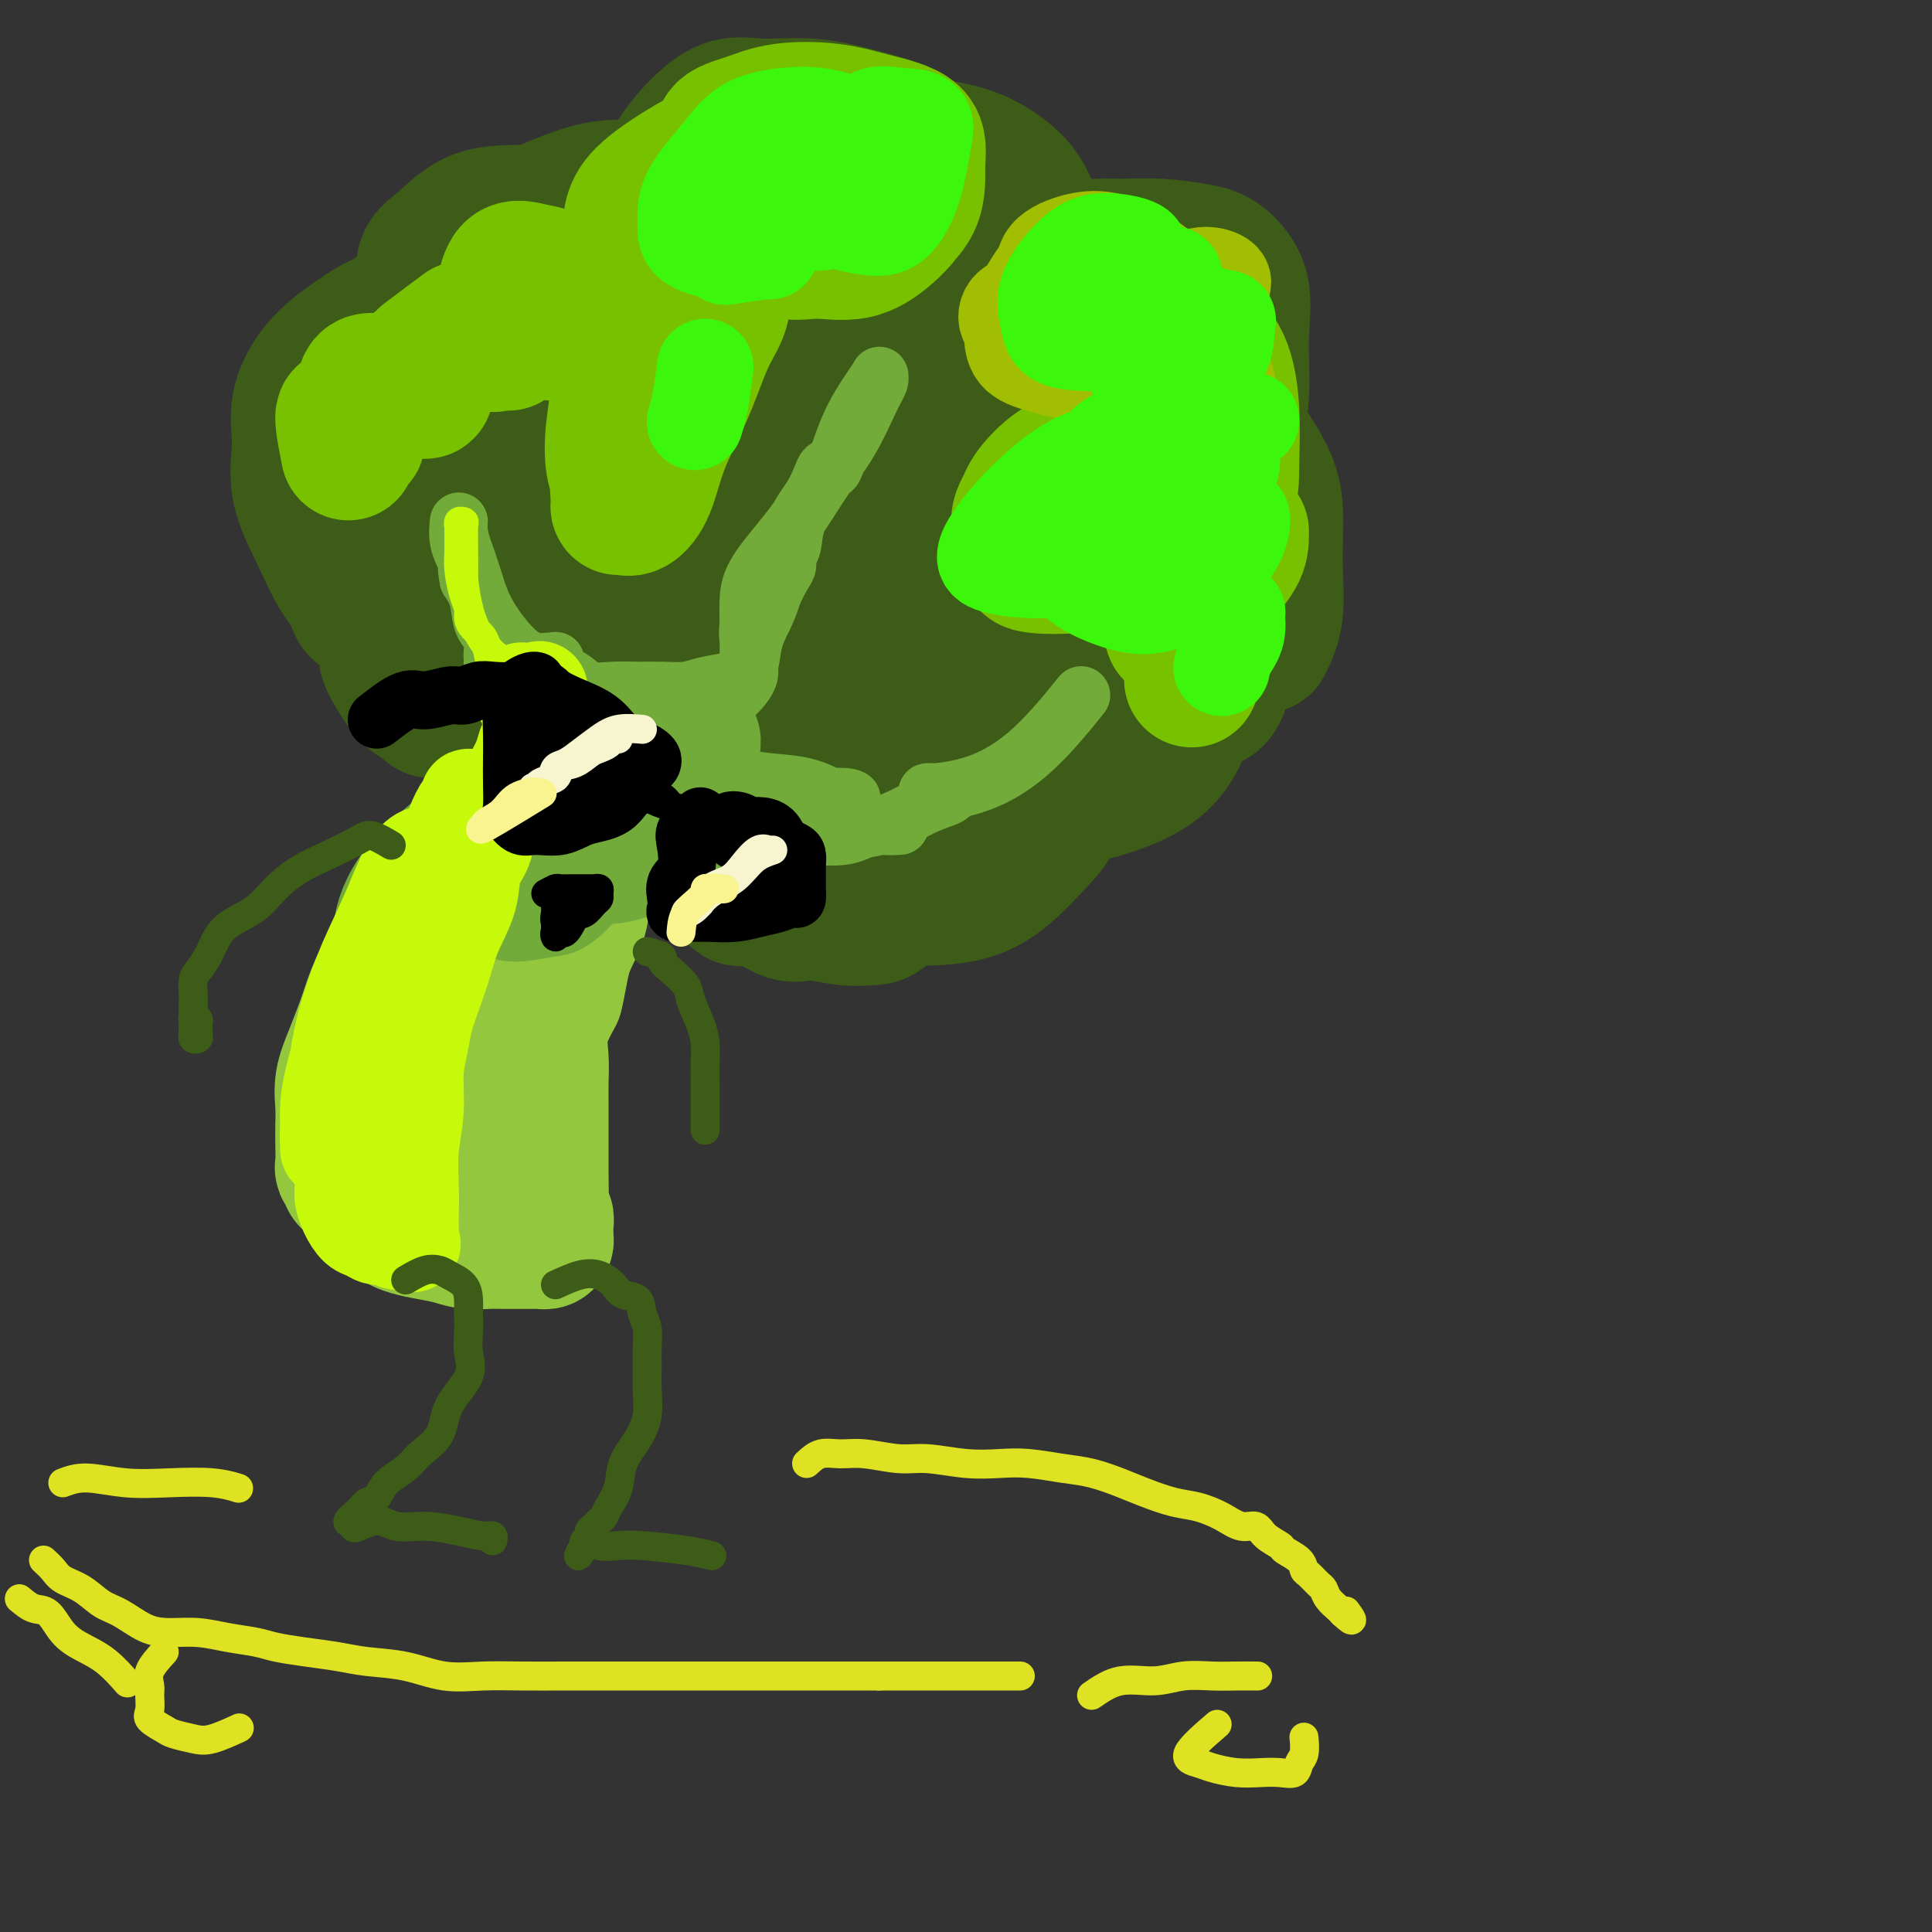 <svg viewBox='0 0 400 400' version='1.1' xmlns='http://www.w3.org/2000/svg' xmlns:xlink='http://www.w3.org/1999/xlink'><rect x="0" y="0" width="400" height="400" fill="#333333" stroke="none"/><g fill='none' stroke='#93C83E' stroke-width='28' stroke-linecap='round' stroke-linejoin='round'><path d='M147,157c-2.123,-0.869 -4.246,-1.738 -6,-2c-1.754,-0.262 -3.140,0.082 -5,1c-1.860,0.918 -4.194,2.409 -7,4c-2.806,1.591 -6.084,3.283 -9,5c-2.916,1.717 -5.470,3.460 -8,5c-2.530,1.540 -5.037,2.877 -8,5c-2.963,2.123 -6.383,5.031 -9,8c-2.617,2.969 -4.432,5.997 -7,9c-2.568,3.003 -5.889,5.979 -8,9c-2.111,3.021 -3.010,6.086 -4,9c-0.990,2.914 -2.069,5.678 -3,8c-0.931,2.322 -1.713,4.202 -2,6c-0.287,1.798 -0.078,3.514 0,5c0.078,1.486 0.025,2.741 0,4c-0.025,1.259 -0.022,2.522 0,4c0.022,1.478 0.061,3.169 0,4c-0.061,0.831 -0.223,0.800 0,1c0.223,0.200 0.832,0.630 1,1c0.168,0.370 -0.103,0.679 0,1c0.103,0.321 0.580,0.652 1,1c0.420,0.348 0.783,0.712 1,1c0.217,0.288 0.289,0.501 1,1c0.711,0.499 2.060,1.286 3,2c0.940,0.714 1.470,1.357 2,2'/><path d='M80,251c2.123,2.178 2.932,2.622 4,3c1.068,0.378 2.397,0.690 4,1c1.603,0.310 3.482,0.619 5,1c1.518,0.381 2.676,0.834 4,1c1.324,0.166 2.813,0.045 4,0c1.187,-0.045 2.072,-0.012 3,0c0.928,0.012 1.899,0.004 3,0c1.101,-0.004 2.334,-0.004 3,0c0.666,0.004 0.767,0.011 1,0c0.233,-0.011 0.598,-0.041 1,0c0.402,0.041 0.840,0.152 1,0c0.160,-0.152 0.043,-0.566 0,-1c-0.043,-0.434 -0.010,-0.889 0,-1c0.010,-0.111 -0.001,0.121 0,0c0.001,-0.121 0.014,-0.597 0,-1c-0.014,-0.403 -0.056,-0.734 0,-1c0.056,-0.266 0.211,-0.466 0,-1c-0.211,-0.534 -0.789,-1.401 -1,-2c-0.211,-0.599 -0.057,-0.928 0,-2c0.057,-1.072 0.016,-2.886 0,-5c-0.016,-2.114 -0.006,-4.527 0,-7c0.006,-2.473 0.010,-5.005 0,-7c-0.010,-1.995 -0.034,-3.452 0,-5c0.034,-1.548 0.124,-3.186 0,-5c-0.124,-1.814 -0.464,-3.804 0,-6c0.464,-2.196 1.732,-4.598 3,-7'/><path d='M115,206c0.742,-2.780 1.096,-6.232 2,-9c0.904,-2.768 2.357,-4.854 3,-7c0.643,-2.146 0.477,-4.351 1,-6c0.523,-1.649 1.734,-2.741 3,-4c1.266,-1.259 2.587,-2.686 4,-4c1.413,-1.314 2.918,-2.515 5,-4c2.082,-1.485 4.741,-3.255 7,-5c2.259,-1.745 4.119,-3.463 6,-5c1.881,-1.537 3.783,-2.891 5,-4c1.217,-1.109 1.751,-1.973 2,-2c0.249,-0.027 0.215,0.784 0,1c-0.215,0.216 -0.612,-0.164 -1,0c-0.388,0.164 -0.767,0.871 -1,1c-0.233,0.129 -0.319,-0.319 -1,0c-0.681,0.319 -1.956,1.406 -3,2c-1.044,0.594 -1.856,0.694 -3,1c-1.144,0.306 -2.620,0.818 -5,2c-2.380,1.182 -5.665,3.034 -9,5c-3.335,1.966 -6.721,4.047 -10,6c-3.279,1.953 -6.450,3.780 -9,6c-2.550,2.220 -4.480,4.835 -6,7c-1.520,2.165 -2.631,3.880 -4,6c-1.369,2.120 -2.998,4.647 -4,7c-1.002,2.353 -1.379,4.534 -2,7c-0.621,2.466 -1.486,5.218 -2,8c-0.514,2.782 -0.677,5.595 -1,8c-0.323,2.405 -0.807,4.401 -1,6c-0.193,1.599 -0.097,2.799 0,4'/><path d='M91,233c-0.912,5.724 -0.193,3.534 0,3c0.193,-0.534 -0.140,0.587 0,1c0.140,0.413 0.754,0.118 1,0c0.246,-0.118 0.123,-0.059 0,0'/></g>
<g fill='none' stroke='#3D5C18' stroke-width='28' stroke-linecap='round' stroke-linejoin='round'><path d='M151,183c0.546,1.361 1.093,2.722 2,3c0.907,0.278 2.175,-0.528 4,0c1.825,0.528 4.206,2.390 6,3c1.794,0.610 3.000,-0.032 5,0c2.000,0.032 4.795,0.739 7,1c2.205,0.261 3.820,0.078 5,0c1.180,-0.078 1.924,-0.049 3,-1c1.076,-0.951 2.483,-2.882 3,-4c0.517,-1.118 0.143,-1.424 0,-2c-0.143,-0.576 -0.055,-1.422 0,-2c0.055,-0.578 0.079,-0.889 0,-1c-0.079,-0.111 -0.259,-0.024 -1,0c-0.741,0.024 -2.042,-0.016 -3,0c-0.958,0.016 -1.572,0.089 -2,0c-0.428,-0.089 -0.670,-0.339 -1,0c-0.330,0.339 -0.749,1.267 -1,2c-0.251,0.733 -0.333,1.271 0,2c0.333,0.729 1.080,1.648 3,2c1.920,0.352 5.011,0.136 9,0c3.989,-0.136 8.876,-0.193 13,-2c4.124,-1.807 7.486,-5.364 10,-8c2.514,-2.636 4.182,-4.353 5,-6c0.818,-1.647 0.787,-3.226 1,-4c0.213,-0.774 0.670,-0.743 0,-1c-0.670,-0.257 -2.468,-0.801 -4,-1c-1.532,-0.199 -2.797,-0.054 -4,0c-1.203,0.054 -2.344,0.015 -3,0c-0.656,-0.015 -0.828,-0.008 -1,0'/><path d='M207,164c-1.827,-0.361 -0.394,-0.264 1,0c1.394,0.264 2.749,0.693 5,1c2.251,0.307 5.398,0.490 9,0c3.602,-0.490 7.660,-1.655 11,-3c3.340,-1.345 5.963,-2.871 8,-5c2.037,-2.129 3.488,-4.862 4,-7c0.512,-2.138 0.085,-3.682 0,-5c-0.085,-1.318 0.173,-2.409 0,-3c-0.173,-0.591 -0.777,-0.680 -1,-1c-0.223,-0.320 -0.065,-0.871 0,-1c0.065,-0.129 0.037,0.163 0,1c-0.037,0.837 -0.084,2.217 0,3c0.084,0.783 0.299,0.968 1,1c0.701,0.032 1.887,-0.088 3,0c1.113,0.088 2.154,0.385 3,0c0.846,-0.385 1.497,-1.451 2,-3c0.503,-1.549 0.856,-3.580 1,-5c0.144,-1.420 0.078,-2.230 0,-3c-0.078,-0.770 -0.166,-1.499 0,-2c0.166,-0.501 0.588,-0.775 1,-1c0.412,-0.225 0.814,-0.400 2,0c1.186,0.400 3.156,1.375 4,2c0.844,0.625 0.561,0.899 1,0c0.439,-0.899 1.601,-2.970 2,-6c0.399,-3.030 0.035,-7.018 0,-11c-0.035,-3.982 0.260,-7.957 0,-11c-0.260,-3.043 -1.074,-5.155 -2,-7c-0.926,-1.845 -1.963,-3.422 -3,-5'/><path d='M259,93c-1.768,-2.083 -3.689,-1.290 -5,-1c-1.311,0.290 -2.013,0.078 -3,0c-0.987,-0.078 -2.259,-0.023 -3,0c-0.741,0.023 -0.951,0.014 -1,0c-0.049,-0.014 0.063,-0.033 1,0c0.937,0.033 2.699,0.118 4,0c1.301,-0.118 2.141,-0.437 3,-2c0.859,-1.563 1.738,-4.369 2,-8c0.262,-3.631 -0.094,-8.087 0,-12c0.094,-3.913 0.638,-7.283 0,-10c-0.638,-2.717 -2.459,-4.781 -4,-6c-1.541,-1.219 -2.804,-1.593 -5,-2c-2.196,-0.407 -5.326,-0.848 -8,-1c-2.674,-0.152 -4.892,-0.017 -7,0c-2.108,0.017 -4.105,-0.085 -6,0c-1.895,0.085 -3.687,0.356 -5,1c-1.313,0.644 -2.147,1.661 -3,2c-0.853,0.339 -1.724,-0.001 -2,0c-0.276,0.001 0.042,0.342 0,0c-0.042,-0.342 -0.446,-1.366 -1,-3c-0.554,-1.634 -1.259,-3.878 -2,-6c-0.741,-2.122 -1.518,-4.120 -3,-6c-1.482,-1.880 -3.670,-3.640 -6,-5c-2.330,-1.360 -4.803,-2.318 -8,-3c-3.197,-0.682 -7.119,-1.087 -11,-1c-3.881,0.087 -7.722,0.667 -12,2c-4.278,1.333 -8.992,3.419 -13,5c-4.008,1.581 -7.310,2.656 -10,4c-2.690,1.344 -4.769,2.955 -6,4c-1.231,1.045 -1.616,1.522 -2,2'/><path d='M143,47c-4.614,2.580 -0.648,1.528 0,1c0.648,-0.528 -2.022,-0.534 -4,-1c-1.978,-0.466 -3.263,-1.391 -6,-2c-2.737,-0.609 -6.927,-0.902 -11,-1c-4.073,-0.098 -8.030,-0.000 -12,0c-3.970,0.000 -7.954,-0.097 -11,1c-3.046,1.097 -5.154,3.387 -7,5c-1.846,1.613 -3.431,2.548 -4,4c-0.569,1.452 -0.124,3.419 0,5c0.124,1.581 -0.075,2.774 0,4c0.075,1.226 0.422,2.485 0,3c-0.422,0.515 -1.613,0.288 -3,0c-1.387,-0.288 -2.970,-0.636 -5,0c-2.030,0.636 -4.509,2.255 -7,4c-2.491,1.745 -4.995,3.615 -7,6c-2.005,2.385 -3.510,5.284 -4,8c-0.490,2.716 0.036,5.249 0,8c-0.036,2.751 -0.632,5.722 0,9c0.632,3.278 2.493,6.865 4,10c1.507,3.135 2.662,5.820 4,8c1.338,2.180 2.860,3.856 5,5c2.140,1.144 4.897,1.755 6,2c1.103,0.245 0.551,0.122 0,0'/><path d='M213,61c0.351,-1.510 0.702,-3.020 0,-5c-0.702,-1.980 -2.455,-4.431 -4,-7c-1.545,-2.569 -2.880,-5.256 -5,-8c-2.120,-2.744 -5.023,-5.543 -8,-8c-2.977,-2.457 -6.027,-4.570 -9,-6c-2.973,-1.430 -5.869,-2.177 -9,-3c-3.131,-0.823 -6.497,-1.724 -10,-2c-3.503,-0.276 -7.142,0.071 -10,0c-2.858,-0.071 -4.934,-0.559 -7,0c-2.066,0.559 -4.120,2.167 -6,4c-1.880,1.833 -3.585,3.893 -5,6c-1.415,2.107 -2.540,4.261 -3,6c-0.460,1.739 -0.253,3.064 0,3c0.253,-0.064 0.554,-1.515 0,-2c-0.554,-0.485 -1.962,-0.004 -4,0c-2.038,0.004 -4.706,-0.469 -8,0c-3.294,0.469 -7.214,1.879 -12,4c-4.786,2.121 -10.438,4.954 -15,8c-4.562,3.046 -8.034,6.305 -11,9c-2.966,2.695 -5.424,4.824 -7,7c-1.576,2.176 -2.268,4.398 -3,7c-0.732,2.602 -1.505,5.585 -2,9c-0.495,3.415 -0.713,7.261 -1,11c-0.287,3.739 -0.644,7.369 -1,11'/><path d='M73,105c-1.085,7.590 -0.299,7.563 0,9c0.299,1.437 0.111,4.336 0,6c-0.111,1.664 -0.146,2.092 0,3c0.146,0.908 0.474,2.295 1,3c0.526,0.705 1.251,0.727 2,1c0.749,0.273 1.521,0.797 2,1c0.479,0.203 0.665,0.084 1,0c0.335,-0.084 0.821,-0.133 1,0c0.179,0.133 0.053,0.450 0,1c-0.053,0.550 -0.034,1.334 0,2c0.034,0.666 0.083,1.215 0,2c-0.083,0.785 -0.296,1.808 0,3c0.296,1.192 1.102,2.553 2,4c0.898,1.447 1.889,2.978 3,4c1.111,1.022 2.341,1.534 3,2c0.659,0.466 0.746,0.884 1,1c0.254,0.116 0.676,-0.072 1,0c0.324,0.072 0.549,0.404 3,0c2.451,-0.404 7.129,-1.544 9,-2c1.871,-0.456 0.936,-0.228 0,0'/><path d='M100,150c1.775,-2.174 3.551,-4.347 6,-6c2.449,-1.653 5.573,-2.784 9,-4c3.427,-1.216 7.158,-2.517 11,-4c3.842,-1.483 7.795,-3.147 11,-4c3.205,-0.853 5.662,-0.896 8,-1c2.338,-0.104 4.559,-0.271 6,0c1.441,0.271 2.104,0.978 3,2c0.896,1.022 2.025,2.357 3,4c0.975,1.643 1.795,3.594 3,6c1.205,2.406 2.796,5.268 4,8c1.204,2.732 2.021,5.334 3,7c0.979,1.666 2.120,2.396 3,4c0.880,1.604 1.499,4.082 2,5c0.501,0.918 0.884,0.277 1,0c0.116,-0.277 -0.036,-0.191 -1,-1c-0.964,-0.809 -2.742,-2.512 -4,-4c-1.258,-1.488 -1.997,-2.760 -4,-4c-2.003,-1.240 -5.270,-2.449 -9,-4c-3.730,-1.551 -7.923,-3.443 -12,-5c-4.077,-1.557 -8.039,-2.778 -12,-4'/><path d='M131,145c-7.109,-3.036 -8.380,-4.127 -11,-5c-2.620,-0.873 -6.589,-1.529 -10,-2c-3.411,-0.471 -6.265,-0.758 -8,-1c-1.735,-0.242 -2.351,-0.441 -3,0c-0.649,0.441 -1.331,1.521 -1,2c0.331,0.479 1.675,0.356 3,1c1.325,0.644 2.632,2.053 5,3c2.368,0.947 5.797,1.431 9,2c3.203,0.569 6.179,1.224 9,2c2.821,0.776 5.486,1.674 8,3c2.514,1.326 4.875,3.079 7,5c2.125,1.921 4.012,4.011 6,6c1.988,1.989 4.076,3.879 6,6c1.924,2.121 3.682,4.473 6,6c2.318,1.527 5.196,2.229 7,3c1.804,0.771 2.536,1.611 4,2c1.464,0.389 3.661,0.328 5,0c1.339,-0.328 1.819,-0.923 2,-2c0.181,-1.077 0.061,-2.637 0,-4c-0.061,-1.363 -0.065,-2.528 0,-4c0.065,-1.472 0.198,-3.250 0,-5c-0.198,-1.750 -0.728,-3.473 -2,-5c-1.272,-1.527 -3.285,-2.859 -5,-5c-1.715,-2.141 -3.131,-5.089 -5,-8c-1.869,-2.911 -4.191,-5.783 -6,-8c-1.809,-2.217 -3.103,-3.779 -4,-6c-0.897,-2.221 -1.395,-5.100 -2,-8c-0.605,-2.900 -1.317,-5.819 -2,-10c-0.683,-4.181 -1.338,-9.623 -2,-15c-0.662,-5.377 -1.331,-10.688 -2,-16'/><path d='M145,82c-1.676,-10.042 -1.867,-10.647 -3,-12c-1.133,-1.353 -3.206,-3.456 -5,-5c-1.794,-1.544 -3.307,-2.531 -6,-3c-2.693,-0.469 -6.567,-0.422 -10,0c-3.433,0.422 -6.426,1.219 -10,4c-3.574,2.781 -7.729,7.547 -11,13c-3.271,5.453 -5.656,11.594 -7,16c-1.344,4.406 -1.646,7.078 0,10c1.646,2.922 5.240,6.093 9,8c3.760,1.907 7.686,2.551 13,3c5.314,0.449 12.015,0.704 19,0c6.985,-0.704 14.253,-2.367 21,-5c6.747,-2.633 12.973,-6.236 18,-10c5.027,-3.764 8.856,-7.688 11,-12c2.144,-4.312 2.602,-9.013 3,-13c0.398,-3.987 0.737,-7.260 -1,-10c-1.737,-2.740 -5.550,-4.946 -10,-7c-4.450,-2.054 -9.536,-3.956 -15,-5c-5.464,-1.044 -11.306,-1.230 -18,0c-6.694,1.230 -14.238,3.878 -21,8c-6.762,4.122 -12.740,9.720 -17,15c-4.260,5.280 -6.801,10.244 -8,14c-1.199,3.756 -1.056,6.304 0,9c1.056,2.696 3.025,5.541 7,8c3.975,2.459 9.956,4.534 16,6c6.044,1.466 12.151,2.325 19,1c6.849,-1.325 14.440,-4.833 22,-10c7.560,-5.167 15.088,-11.993 21,-19c5.912,-7.007 10.207,-14.194 13,-21c2.793,-6.806 4.084,-13.230 4,-17c-0.084,-3.770 -1.542,-4.885 -3,-6'/><path d='M196,42c-2.577,-1.451 -7.520,-2.079 -13,-1c-5.480,1.079 -11.497,3.865 -18,9c-6.503,5.135 -13.492,12.619 -20,20c-6.508,7.381 -12.536,14.660 -16,21c-3.464,6.340 -4.366,11.741 -5,16c-0.634,4.259 -1.000,7.378 1,10c2.000,2.622 6.366,4.749 11,6c4.634,1.251 9.535,1.625 15,1c5.465,-0.625 11.493,-2.249 17,-5c5.507,-2.751 10.491,-6.628 15,-11c4.509,-4.372 8.542,-9.238 12,-15c3.458,-5.762 6.341,-12.420 8,-19c1.659,-6.580 2.095,-13.082 1,-18c-1.095,-4.918 -3.723,-8.251 -7,-10c-3.277,-1.749 -7.205,-1.914 -12,-1c-4.795,0.914 -10.457,2.906 -17,8c-6.543,5.094 -13.967,13.289 -20,22c-6.033,8.711 -10.676,17.937 -13,25c-2.324,7.063 -2.331,11.963 -2,16c0.331,4.037 0.998,7.212 3,10c2.002,2.788 5.337,5.190 10,7c4.663,1.810 10.654,3.028 17,3c6.346,-0.028 13.045,-1.303 20,-5c6.955,-3.697 14.164,-9.817 21,-17c6.836,-7.183 13.298,-15.428 18,-24c4.702,-8.572 7.646,-17.471 9,-22c1.354,-4.529 1.120,-4.689 0,-5c-1.120,-0.311 -3.125,-0.774 -7,0c-3.875,0.774 -9.620,2.785 -16,7c-6.380,4.215 -13.394,10.633 -19,17c-5.606,6.367 -9.803,12.684 -14,19'/><path d='M175,106c-3.270,6.616 -4.447,13.655 -5,19c-0.553,5.345 -0.484,8.994 1,12c1.484,3.006 4.383,5.367 8,7c3.617,1.633 7.953,2.537 13,3c5.047,0.463 10.804,0.486 16,-2c5.196,-2.486 9.832,-7.481 15,-14c5.168,-6.519 10.867,-14.564 15,-22c4.133,-7.436 6.701,-14.264 8,-18c1.299,-3.736 1.330,-4.380 1,-5c-0.330,-0.620 -1.019,-1.216 -3,-1c-1.981,0.216 -5.252,1.244 -9,4c-3.748,2.756 -7.972,7.239 -12,12c-4.028,4.761 -7.858,9.801 -12,17c-4.142,7.199 -8.594,16.559 -11,24c-2.406,7.441 -2.766,12.963 -3,16c-0.234,3.037 -0.341,3.588 1,4c1.341,0.412 4.129,0.684 7,0c2.871,-0.684 5.826,-2.324 9,-5c3.174,-2.676 6.566,-6.389 10,-10c3.434,-3.611 6.909,-7.118 10,-11c3.091,-3.882 5.798,-8.137 8,-12c2.202,-3.863 3.897,-7.334 5,-10c1.103,-2.666 1.612,-4.526 1,-6c-0.612,-1.474 -2.345,-2.562 -4,-3c-1.655,-0.438 -3.231,-0.226 -6,0c-2.769,0.226 -6.732,0.466 -12,4c-5.268,3.534 -11.840,10.361 -19,18c-7.160,7.639 -14.909,16.089 -21,24c-6.091,7.911 -10.525,15.284 -13,20c-2.475,4.716 -2.993,6.776 -3,8c-0.007,1.224 0.496,1.612 1,2'/><path d='M171,181c0.677,1.758 3.368,1.153 7,0c3.632,-1.153 8.205,-2.853 13,-7c4.795,-4.147 9.813,-10.740 15,-18c5.187,-7.260 10.542,-15.187 14,-23c3.458,-7.813 5.018,-15.510 6,-21c0.982,-5.490 1.385,-8.771 1,-11c-0.385,-2.229 -1.557,-3.407 -4,-5c-2.443,-1.593 -6.156,-3.602 -10,-6c-3.844,-2.398 -7.819,-5.186 -13,-7c-5.181,-1.814 -11.569,-2.652 -18,-4c-6.431,-1.348 -12.906,-3.204 -19,-4c-6.094,-0.796 -11.806,-0.532 -17,0c-5.194,0.532 -9.871,1.332 -13,3c-3.129,1.668 -4.709,4.203 -6,7c-1.291,2.797 -2.294,5.854 -3,9c-0.706,3.146 -1.115,6.379 0,9c1.115,2.621 3.755,4.629 7,6c3.245,1.371 7.094,2.106 12,2c4.906,-0.106 10.868,-1.051 17,-4c6.132,-2.949 12.434,-7.901 17,-13c4.566,-5.099 7.395,-10.346 9,-14c1.605,-3.654 1.986,-5.715 2,-7c0.014,-1.285 -0.339,-1.794 -2,-3c-1.661,-1.206 -4.631,-3.108 -9,-4c-4.369,-0.892 -10.137,-0.774 -16,-1c-5.863,-0.226 -11.822,-0.798 -19,1c-7.178,1.798 -15.575,5.965 -22,10c-6.425,4.035 -10.877,7.937 -13,11c-2.123,3.063 -1.918,5.286 -2,7c-0.082,1.714 -0.452,2.918 1,4c1.452,1.082 4.726,2.041 8,3'/><path d='M114,101c3.603,0.512 8.610,0.290 15,0c6.390,-0.290 14.162,-0.650 22,-3c7.838,-2.350 15.741,-6.691 23,-11c7.259,-4.309 13.875,-8.586 17,-11c3.125,-2.414 2.758,-2.967 2,-3c-0.758,-0.033 -1.908,0.452 -3,1c-1.092,0.548 -2.128,1.157 -4,2c-1.872,0.843 -4.581,1.919 -9,6c-4.419,4.081 -10.548,11.166 -13,14c-2.452,2.834 -1.226,1.417 0,0'/></g>
<g fill='none' stroke='#73AB3A' stroke-width='28' stroke-linecap='round' stroke-linejoin='round'><path d='M116,172c0.040,-0.300 0.080,-0.599 1,-1c0.920,-0.401 2.719,-0.903 4,-2c1.281,-1.097 2.045,-2.790 3,-4c0.955,-1.210 2.103,-1.938 3,-3c0.897,-1.062 1.544,-2.458 1,-3c-0.544,-0.542 -2.280,-0.229 -4,1c-1.720,1.229 -3.426,3.376 -5,5c-1.574,1.624 -3.016,2.726 -4,4c-0.984,1.274 -1.510,2.721 -2,4c-0.490,1.279 -0.944,2.390 0,3c0.944,0.610 3.285,0.718 6,1c2.715,0.282 5.804,0.737 9,0c3.196,-0.737 6.499,-2.666 9,-5c2.501,-2.334 4.201,-5.071 5,-8c0.799,-2.929 0.696,-6.048 1,-8c0.304,-1.952 1.014,-2.735 0,-3c-1.014,-0.265 -3.753,-0.010 -6,0c-2.247,0.010 -4.003,-0.225 -6,1c-1.997,1.225 -4.235,3.911 -7,7c-2.765,3.089 -6.059,6.580 -9,10c-2.941,3.420 -5.531,6.770 -7,9c-1.469,2.230 -1.816,3.340 -2,4c-0.184,0.660 -0.203,0.870 0,1c0.203,0.130 0.630,0.180 2,0c1.370,-0.180 3.685,-0.590 6,-1'/><path d='M114,184c2.337,-1.322 4.179,-4.627 6,-7c1.821,-2.373 3.620,-3.813 5,-6c1.380,-2.187 2.339,-5.122 3,-7c0.661,-1.878 1.023,-2.698 1,-3c-0.023,-0.302 -0.430,-0.086 -1,0c-0.570,0.086 -1.301,0.041 -2,0c-0.699,-0.041 -1.364,-0.077 -2,1c-0.636,1.077 -1.243,3.268 -2,5c-0.757,1.732 -1.665,3.005 -2,4c-0.335,0.995 -0.096,1.713 0,2c0.096,0.287 0.048,0.144 0,0'/><path d='M118,166c-0.194,-2.095 -0.388,-4.190 -1,-5c-0.612,-0.810 -1.640,-0.336 -3,1c-1.360,1.336 -3.050,3.533 -5,5c-1.950,1.467 -4.158,2.206 -7,4c-2.842,1.794 -6.317,4.645 -9,7c-2.683,2.355 -4.575,4.215 -6,6c-1.425,1.785 -2.382,3.495 -3,5c-0.618,1.505 -0.898,2.806 -1,4c-0.102,1.194 -0.028,2.283 0,4c0.028,1.717 0.008,4.062 0,5c-0.008,0.938 -0.004,0.469 0,0'/></g>
<g fill='none' stroke='#73AB3A' stroke-width='12' stroke-linecap='round' stroke-linejoin='round'><path d='M130,158c-0.514,-2.106 -1.029,-4.212 -2,-5c-0.971,-0.788 -2.400,-0.257 -3,0c-0.600,0.257 -0.372,0.239 -1,0c-0.628,-0.239 -2.113,-0.698 -3,-1c-0.887,-0.302 -1.177,-0.447 -2,-1c-0.823,-0.553 -2.178,-1.513 -3,-2c-0.822,-0.487 -1.111,-0.501 -2,-1c-0.889,-0.499 -2.379,-1.481 -3,-2c-0.621,-0.519 -0.373,-0.573 -1,-1c-0.627,-0.427 -2.130,-1.228 -3,-2c-0.870,-0.772 -1.109,-1.516 -2,-2c-0.891,-0.484 -2.435,-0.707 -3,-1c-0.565,-0.293 -0.152,-0.654 0,-1c0.152,-0.346 0.043,-0.676 0,-1c-0.043,-0.324 -0.018,-0.640 0,-1c0.018,-0.360 0.031,-0.763 0,-1c-0.031,-0.237 -0.105,-0.307 0,-1c0.105,-0.693 0.389,-2.011 0,-3c-0.389,-0.989 -1.451,-1.651 -2,-3c-0.549,-1.349 -0.585,-3.385 -1,-5c-0.415,-1.615 -1.207,-2.807 -2,-4'/><path d='M97,120c-0.730,-3.644 -0.054,-2.755 0,-3c0.054,-0.245 -0.516,-1.625 -1,-3c-0.484,-1.375 -0.884,-2.747 -1,-4c-0.116,-1.253 0.053,-2.389 0,-2c-0.053,0.389 -0.328,2.303 0,4c0.328,1.697 1.260,3.176 2,5c0.740,1.824 1.287,3.991 2,6c0.713,2.009 1.591,3.859 3,6c1.409,2.141 3.348,4.574 5,6c1.652,1.426 3.017,1.845 4,2c0.983,0.155 1.585,0.048 2,0c0.415,-0.048 0.642,-0.035 1,0c0.358,0.035 0.846,0.094 1,0c0.154,-0.094 -0.024,-0.341 0,0c0.024,0.341 0.252,1.268 1,2c0.748,0.732 2.015,1.268 3,2c0.985,0.732 1.688,1.661 3,2c1.312,0.339 3.234,0.088 5,0c1.766,-0.088 3.377,-0.012 5,0c1.623,0.012 3.260,-0.038 5,0c1.740,0.038 3.583,0.164 5,0c1.417,-0.164 2.406,-0.619 4,-1c1.594,-0.381 3.792,-0.688 5,-1c1.208,-0.312 1.427,-0.630 2,-1c0.573,-0.370 1.500,-0.792 2,-2c0.500,-1.208 0.571,-3.202 1,-5c0.429,-1.798 1.214,-3.399 2,-5'/><path d='M158,128c1.432,-2.926 1.511,-3.740 2,-5c0.489,-1.260 1.386,-2.965 2,-4c0.614,-1.035 0.945,-1.399 1,-2c0.055,-0.601 -0.164,-1.438 0,-2c0.164,-0.562 0.712,-0.848 1,-2c0.288,-1.152 0.315,-3.171 1,-5c0.685,-1.829 2.028,-3.468 3,-5c0.972,-1.532 1.575,-2.956 2,-4c0.425,-1.044 0.673,-1.707 1,-2c0.327,-0.293 0.732,-0.215 1,0c0.268,0.215 0.397,0.569 1,-1c0.603,-1.569 1.680,-5.060 3,-8c1.320,-2.940 2.885,-5.329 4,-7c1.115,-1.671 1.781,-2.625 2,-3c0.219,-0.375 -0.008,-0.172 0,0c0.008,0.172 0.253,0.314 0,1c-0.253,0.686 -1.002,1.918 -2,4c-0.998,2.082 -2.243,5.014 -4,8c-1.757,2.986 -4.026,6.027 -6,9c-1.974,2.973 -3.653,5.879 -6,9c-2.347,3.121 -5.363,6.456 -7,9c-1.637,2.544 -1.896,4.298 -2,6c-0.104,1.702 -0.052,3.351 0,5'/><path d='M155,129c-0.303,2.402 -0.060,2.909 0,4c0.060,1.091 -0.064,2.768 0,4c0.064,1.232 0.314,2.020 0,3c-0.314,0.980 -1.193,2.152 -2,3c-0.807,0.848 -1.540,1.371 -2,2c-0.460,0.629 -0.645,1.362 -1,2c-0.355,0.638 -0.880,1.179 -1,2c-0.120,0.821 0.164,1.921 0,3c-0.164,1.079 -0.776,2.138 -1,3c-0.224,0.862 -0.061,1.527 0,2c0.061,0.473 0.020,0.756 0,1c-0.020,0.244 -0.019,0.451 1,1c1.019,0.549 3.057,1.439 5,2c1.943,0.561 3.790,0.791 6,1c2.210,0.209 4.781,0.395 7,1c2.219,0.605 4.086,1.628 5,2c0.914,0.372 0.876,0.093 1,0c0.124,-0.093 0.409,-0.000 0,0c-0.409,0.000 -1.514,-0.091 -3,0c-1.486,0.091 -3.355,0.366 -5,0c-1.645,-0.366 -3.067,-1.373 -4,-2c-0.933,-0.627 -1.377,-0.875 -2,-1c-0.623,-0.125 -1.425,-0.126 -1,0c0.425,0.126 2.076,0.380 4,1c1.924,0.620 4.121,1.606 6,2c1.879,0.394 3.439,0.197 5,0'/><path d='M173,165c4.611,1.043 3.638,0.149 2,0c-1.638,-0.149 -3.943,0.447 -7,1c-3.057,0.553 -6.867,1.062 -10,2c-3.133,0.938 -5.589,2.304 -7,3c-1.411,0.696 -1.778,0.722 -2,1c-0.222,0.278 -0.300,0.809 0,1c0.300,0.191 0.979,0.044 3,0c2.021,-0.044 5.383,0.016 8,0c2.617,-0.016 4.488,-0.110 7,0c2.512,0.110 5.665,0.422 8,0c2.335,-0.422 3.853,-1.577 5,-2c1.147,-0.423 1.924,-0.114 3,0c1.076,0.114 2.450,0.033 3,0c0.550,-0.033 0.275,-0.016 0,0'/><path d='M155,172c1.138,-0.002 2.277,-0.003 5,0c2.723,0.003 7.031,0.011 11,0c3.969,-0.011 7.597,-0.041 11,-1c3.403,-0.959 6.579,-2.845 9,-4c2.421,-1.155 4.086,-1.577 5,-2c0.914,-0.423 1.078,-0.846 1,-1c-0.078,-0.154 -0.398,-0.041 -1,0c-0.602,0.041 -1.485,0.008 -2,0c-0.515,-0.008 -0.663,0.010 -1,0c-0.337,-0.010 -0.863,-0.046 -1,0c-0.137,0.046 0.115,0.175 2,0c1.885,-0.175 5.402,-0.655 9,-2c3.598,-1.345 7.276,-3.554 11,-7c3.724,-3.446 7.492,-8.127 9,-10c1.508,-1.873 0.754,-0.936 0,0'/></g>
<g fill='none' stroke='#78C101' stroke-width='28' stroke-linecap='round' stroke-linejoin='round'><path d='M213,103c-1.149,1.925 -2.297,3.849 -2,5c0.297,1.151 2.040,1.527 4,2c1.960,0.473 4.136,1.042 6,1c1.864,-0.042 3.417,-0.694 5,-2c1.583,-1.306 3.195,-3.264 4,-5c0.805,-1.736 0.801,-3.250 1,-4c0.199,-0.750 0.600,-0.738 0,-1c-0.600,-0.262 -2.203,-0.799 -4,0c-1.797,0.799 -3.789,2.934 -6,5c-2.211,2.066 -4.640,4.064 -6,6c-1.360,1.936 -1.650,3.809 -2,5c-0.350,1.191 -0.759,1.701 1,2c1.759,0.299 5.685,0.386 9,0c3.315,-0.386 6.019,-1.246 9,-3c2.981,-1.754 6.239,-4.404 8,-7c1.761,-2.596 2.025,-5.140 2,-7c-0.025,-1.860 -0.339,-3.038 -2,-4c-1.661,-0.962 -4.668,-1.709 -8,-2c-3.332,-0.291 -6.988,-0.126 -10,1c-3.012,1.126 -5.379,3.215 -7,5c-1.621,1.785 -2.496,3.268 -3,5c-0.504,1.732 -0.636,3.715 0,5c0.636,1.285 2.040,1.874 4,2c1.960,0.126 4.475,-0.209 7,0c2.525,0.209 5.058,0.963 8,0c2.942,-0.963 6.292,-3.644 9,-6c2.708,-2.356 4.774,-4.387 6,-7c1.226,-2.613 1.613,-5.806 2,-9'/><path d='M248,90c0.508,-2.702 0.778,-4.956 0,-6c-0.778,-1.044 -2.604,-0.877 -4,-1c-1.396,-0.123 -2.363,-0.535 -3,0c-0.637,0.535 -0.945,2.015 -1,4c-0.055,1.985 0.143,4.473 0,7c-0.143,2.527 -0.627,5.094 0,7c0.627,1.906 2.365,3.151 4,4c1.635,0.849 3.166,1.302 5,1c1.834,-0.302 3.970,-1.359 5,-3c1.030,-1.641 0.955,-3.865 1,-7c0.045,-3.135 0.209,-7.182 0,-11c-0.209,-3.818 -0.792,-7.407 -2,-10c-1.208,-2.593 -3.042,-4.191 -4,-5c-0.958,-0.809 -1.042,-0.829 -1,-1c0.042,-0.171 0.208,-0.493 0,1c-0.208,1.493 -0.791,4.803 -1,8c-0.209,3.197 -0.046,6.282 0,10c0.046,3.718 -0.026,8.068 0,11c0.026,2.932 0.151,4.447 1,6c0.849,1.553 2.424,3.144 4,4c1.576,0.856 3.154,0.975 4,1c0.846,0.025 0.961,-0.046 1,0c0.039,0.046 0.004,0.207 0,1c-0.004,0.793 0.025,2.218 -1,4c-1.025,1.782 -3.103,3.919 -5,6c-1.897,2.081 -3.611,4.104 -5,6c-1.389,1.896 -2.451,3.664 -3,4c-0.549,0.336 -0.585,-0.761 0,-2c0.585,-1.239 1.793,-2.619 3,-4'/><path d='M246,125c0.854,-1.334 1.489,-1.670 2,-2c0.511,-0.330 0.896,-0.655 1,0c0.104,0.655 -0.075,2.289 0,4c0.075,1.711 0.405,3.499 0,6c-0.405,2.501 -1.544,5.715 -2,7c-0.456,1.285 -0.228,0.643 0,0'/><path d='M168,41c-3.592,2.500 -7.183,4.999 -8,7c-0.817,2.001 1.141,3.502 3,4c1.859,0.498 3.620,-0.007 6,0c2.380,0.007 5.378,0.527 8,0c2.622,-0.527 4.867,-2.102 7,-4c2.133,-1.898 4.152,-4.120 5,-7c0.848,-2.880 0.524,-6.417 0,-9c-0.524,-2.583 -1.248,-4.212 -3,-5c-1.752,-0.788 -4.534,-0.737 -7,-1c-2.466,-0.263 -4.618,-0.842 -7,0c-2.382,0.842 -4.993,3.104 -7,5c-2.007,1.896 -3.408,3.426 -4,5c-0.592,1.574 -0.375,3.190 0,5c0.375,1.810 0.909,3.813 3,5c2.091,1.187 5.740,1.559 9,2c3.260,0.441 6.132,0.950 9,0c2.868,-0.950 5.731,-3.358 7,-6c1.269,-2.642 0.942,-5.519 1,-8c0.058,-2.481 0.499,-4.568 -1,-6c-1.499,-1.432 -4.938,-2.211 -8,-3c-3.062,-0.789 -5.748,-1.590 -9,-2c-3.252,-0.410 -7.072,-0.428 -10,0c-2.928,0.428 -4.964,1.304 -7,2c-2.036,0.696 -4.072,1.213 -5,2c-0.928,0.787 -0.749,1.843 -1,3c-0.251,1.157 -0.933,2.413 0,4c0.933,1.587 3.482,3.504 6,5c2.518,1.496 5.005,2.570 8,3c2.995,0.430 6.497,0.215 10,0'/><path d='M173,42c4.383,-0.102 6.341,-1.859 8,-4c1.659,-2.141 3.020,-4.668 4,-6c0.980,-1.332 1.580,-1.468 1,-2c-0.580,-0.532 -2.339,-1.458 -5,-2c-2.661,-0.542 -6.222,-0.698 -10,-1c-3.778,-0.302 -7.771,-0.751 -12,0c-4.229,0.751 -8.694,2.700 -13,5c-4.306,2.300 -8.455,4.949 -11,7c-2.545,2.051 -3.487,3.502 -4,5c-0.513,1.498 -0.598,3.042 0,4c0.598,0.958 1.880,1.328 4,2c2.120,0.672 5.079,1.645 8,2c2.921,0.355 5.806,0.092 8,0c2.194,-0.092 3.699,-0.012 5,-1c1.301,-0.988 2.399,-3.042 3,-5c0.601,-1.958 0.707,-3.819 1,-5c0.293,-1.181 0.774,-1.682 0,-2c-0.774,-0.318 -2.802,-0.452 -5,0c-2.198,0.452 -4.565,1.490 -7,3c-2.435,1.510 -4.936,3.491 -8,6c-3.064,2.509 -6.691,5.546 -9,8c-2.309,2.454 -3.301,4.323 -4,5c-0.699,0.677 -1.104,0.160 -1,0c0.104,-0.160 0.719,0.037 2,0c1.281,-0.037 3.230,-0.309 5,-1c1.770,-0.691 3.361,-1.801 5,-3c1.639,-1.199 3.325,-2.485 4,-3c0.675,-0.515 0.337,-0.257 0,0'/><path d='M115,59c-2.112,0.084 -4.223,0.168 -5,1c-0.777,0.832 -0.218,2.413 0,4c0.218,1.587 0.095,3.180 1,4c0.905,0.820 2.837,0.868 4,1c1.163,0.132 1.558,0.348 2,0c0.442,-0.348 0.932,-1.260 1,-3c0.068,-1.740 -0.285,-4.309 -1,-6c-0.715,-1.691 -1.793,-2.505 -3,-3c-1.207,-0.495 -2.545,-0.671 -4,-1c-1.455,-0.329 -3.029,-0.810 -4,0c-0.971,0.810 -1.339,2.911 -2,5c-0.661,2.089 -1.616,4.168 -2,6c-0.384,1.832 -0.196,3.419 0,4c0.196,0.581 0.399,0.156 1,0c0.601,-0.156 1.600,-0.045 2,0c0.400,0.045 0.200,0.022 0,0'/><path d='M96,68c-3.386,2.526 -6.773,5.052 -8,6c-1.227,0.948 -0.296,0.317 0,1c0.296,0.683 -0.045,2.681 0,4c0.045,1.319 0.474,1.959 0,2c-0.474,0.041 -1.853,-0.517 -3,-1c-1.147,-0.483 -2.063,-0.890 -3,-1c-0.937,-0.110 -1.896,0.076 -3,0c-1.104,-0.076 -2.355,-0.416 -3,0c-0.645,0.416 -0.685,1.587 -1,3c-0.315,1.413 -0.904,3.066 -1,5c-0.096,1.934 0.300,4.148 0,4c-0.300,-0.148 -1.297,-2.658 -2,-4c-0.703,-1.342 -1.112,-1.515 -1,0c0.112,1.515 0.746,4.719 1,6c0.254,1.281 0.127,0.641 0,0'/><path d='M131,74c-1.296,-0.993 -2.592,-1.985 -3,-1c-0.408,0.985 0.073,3.948 0,7c-0.073,3.052 -0.699,6.194 -1,9c-0.301,2.806 -0.278,5.278 0,7c0.278,1.722 0.810,2.695 1,3c0.190,0.305 0.036,-0.057 0,0c-0.036,0.057 0.046,0.533 1,0c0.954,-0.533 2.781,-2.075 4,-4c1.219,-1.925 1.829,-4.231 3,-8c1.171,-3.769 2.903,-9.000 4,-13c1.097,-4.000 1.560,-6.770 2,-9c0.440,-2.230 0.856,-3.922 1,-4c0.144,-0.078 0.014,1.456 -1,4c-1.014,2.544 -2.913,6.097 -5,10c-2.087,3.903 -4.361,8.155 -6,12c-1.639,3.845 -2.645,7.281 -3,10c-0.355,2.719 -0.061,4.720 0,6c0.061,1.280 -0.110,1.838 0,2c0.110,0.162 0.500,-0.073 1,0c0.500,0.073 1.109,0.453 2,0c0.891,-0.453 2.063,-1.741 3,-4c0.937,-2.259 1.637,-5.490 3,-9c1.363,-3.510 3.387,-7.299 5,-11c1.613,-3.701 2.813,-7.315 4,-10c1.187,-2.685 2.359,-4.441 3,-6c0.641,-1.559 0.749,-2.920 1,-4c0.251,-1.080 0.643,-1.880 1,-3c0.357,-1.120 0.678,-2.560 1,-4'/><path d='M152,54c3.500,-8.500 1.750,-4.250 0,0'/></g>
<g fill='none' stroke='#A1BE02' stroke-width='20' stroke-linecap='round' stroke-linejoin='round'><path d='M213,62c-1.603,0.534 -3.205,1.069 -4,2c-0.795,0.931 -0.781,2.259 0,3c0.781,0.741 2.329,0.897 4,1c1.671,0.103 3.464,0.155 5,0c1.536,-0.155 2.814,-0.516 4,-2c1.186,-1.484 2.281,-4.093 3,-6c0.719,-1.907 1.061,-3.114 1,-4c-0.061,-0.886 -0.526,-1.450 -2,-2c-1.474,-0.550 -3.956,-1.084 -6,0c-2.044,1.084 -3.651,3.786 -5,6c-1.349,2.214 -2.441,3.940 -3,6c-0.559,2.060 -0.584,4.454 0,6c0.584,1.546 1.778,2.245 4,3c2.222,0.755 5.471,1.567 8,2c2.529,0.433 4.337,0.486 6,0c1.663,-0.486 3.182,-1.510 4,-3c0.818,-1.490 0.934,-3.447 1,-5c0.066,-1.553 0.080,-2.703 0,-4c-0.080,-1.297 -0.256,-2.741 -1,-4c-0.744,-1.259 -2.056,-2.334 -3,-3c-0.944,-0.666 -1.521,-0.925 -2,-1c-0.479,-0.075 -0.862,0.032 -1,0c-0.138,-0.032 -0.033,-0.205 0,1c0.033,1.205 -0.006,3.788 0,6c0.006,2.212 0.057,4.054 1,6c0.943,1.946 2.779,3.996 5,5c2.221,1.004 4.829,0.963 7,1c2.171,0.037 3.906,0.154 5,-1c1.094,-1.154 1.547,-3.577 2,-6'/><path d='M246,69c0.401,-2.378 0.405,-5.323 -1,-8c-1.405,-2.677 -4.218,-5.085 -7,-7c-2.782,-1.915 -5.533,-3.337 -8,-4c-2.467,-0.663 -4.652,-0.567 -7,0c-2.348,0.567 -4.860,1.605 -6,3c-1.140,1.395 -0.906,3.147 -1,5c-0.094,1.853 -0.514,3.808 0,6c0.514,2.192 1.961,4.620 4,6c2.039,1.380 4.668,1.712 8,2c3.332,0.288 7.365,0.531 11,0c3.635,-0.531 6.871,-1.835 9,-4c2.129,-2.165 3.149,-5.190 4,-7c0.851,-1.810 1.532,-2.406 1,-3c-0.532,-0.594 -2.277,-1.185 -4,-1c-1.723,0.185 -3.424,1.147 -5,3c-1.576,1.853 -3.028,4.598 -4,8c-0.972,3.402 -1.466,7.460 -2,11c-0.534,3.540 -1.110,6.563 0,9c1.110,2.437 3.907,4.289 6,5c2.093,0.711 3.484,0.282 5,0c1.516,-0.282 3.158,-0.416 4,-2c0.842,-1.584 0.885,-4.618 1,-7c0.115,-2.382 0.301,-4.112 0,-5c-0.301,-0.888 -1.089,-0.933 -2,-1c-0.911,-0.067 -1.944,-0.154 -3,0c-1.056,0.154 -2.133,0.551 -3,2c-0.867,1.449 -1.522,3.952 -2,6c-0.478,2.048 -0.778,3.642 -1,5c-0.222,1.358 -0.368,2.481 0,3c0.368,0.519 1.248,0.434 2,0c0.752,-0.434 1.376,-1.217 2,-2'/><path d='M247,92c0.821,-1.417 0.875,-3.958 1,-5c0.125,-1.042 0.321,-0.583 0,-1c-0.321,-0.417 -1.158,-1.710 -2,0c-0.842,1.710 -1.688,6.422 -2,10c-0.312,3.578 -0.089,6.022 0,7c0.089,0.978 0.045,0.489 0,0'/></g>
<g fill='none' stroke='#3CF60C' stroke-width='20' stroke-linecap='round' stroke-linejoin='round'><path d='M222,64c-0.017,0.872 -0.033,1.744 1,2c1.033,0.256 3.116,-0.106 5,0c1.884,0.106 3.569,0.678 5,0c1.431,-0.678 2.608,-2.607 3,-5c0.392,-2.393 -0.001,-5.251 0,-7c0.001,-1.749 0.396,-2.391 -1,-3c-1.396,-0.609 -4.582,-1.186 -7,-1c-2.418,0.186 -4.068,1.135 -6,3c-1.932,1.865 -4.145,4.644 -5,7c-0.855,2.356 -0.350,4.288 0,6c0.350,1.712 0.545,3.205 2,4c1.455,0.795 4.169,0.893 7,1c2.831,0.107 5.779,0.222 8,0c2.221,-0.222 3.714,-0.780 5,-2c1.286,-1.220 2.364,-3.102 3,-5c0.636,-1.898 0.828,-3.811 1,-5c0.172,-1.189 0.323,-1.652 0,-2c-0.323,-0.348 -1.122,-0.580 -2,0c-0.878,0.580 -1.836,1.973 -3,4c-1.164,2.027 -2.535,4.687 -3,7c-0.465,2.313 -0.023,4.280 0,6c0.023,1.720 -0.372,3.194 1,4c1.372,0.806 4.513,0.944 7,1c2.487,0.056 4.321,0.029 6,-1c1.679,-1.029 3.203,-3.059 4,-5c0.797,-1.941 0.869,-3.792 1,-5c0.131,-1.208 0.323,-1.774 0,-2c-0.323,-0.226 -1.162,-0.113 -2,0'/><path d='M252,66c-0.481,-1.137 -1.185,-0.480 -2,1c-0.815,1.480 -1.742,3.784 -2,6c-0.258,2.216 0.152,4.345 0,6c-0.152,1.655 -0.865,2.835 0,4c0.865,1.165 3.310,2.314 5,3c1.690,0.686 2.626,0.910 3,1c0.374,0.090 0.187,0.045 0,0'/><path d='M259,87c-3.396,0.384 -6.792,0.768 -8,2c-1.208,1.232 -0.227,3.312 0,5c0.227,1.688 -0.301,2.983 0,4c0.301,1.017 1.430,1.757 2,2c0.570,0.243 0.581,-0.012 1,-1c0.419,-0.988 1.246,-2.711 1,-4c-0.246,-1.289 -1.565,-2.144 -3,-3c-1.435,-0.856 -2.985,-1.713 -5,-2c-2.015,-0.287 -4.493,-0.003 -7,0c-2.507,0.003 -5.041,-0.275 -7,0c-1.959,0.275 -3.342,1.102 -5,3c-1.658,1.898 -3.589,4.867 -5,7c-1.411,2.133 -2.300,3.430 -3,5c-0.700,1.570 -1.211,3.415 -1,4c0.211,0.585 1.144,-0.089 3,0c1.856,0.089 4.636,0.940 7,0c2.364,-0.940 4.310,-3.673 6,-6c1.690,-2.327 3.122,-4.249 4,-6c0.878,-1.751 1.203,-3.329 0,-4c-1.203,-0.671 -3.934,-0.433 -7,0c-3.066,0.433 -6.466,1.061 -10,3c-3.534,1.939 -7.201,5.189 -10,8c-2.799,2.811 -4.729,5.183 -6,7c-1.271,1.817 -1.884,3.079 -2,4c-0.116,0.921 0.264,1.501 2,2c1.736,0.499 4.826,0.917 8,1c3.174,0.083 6.431,-0.170 10,0c3.569,0.170 7.448,0.763 10,0c2.552,-0.763 3.776,-2.881 5,-5'/><path d='M239,113c0.995,-1.723 0.982,-3.531 0,-5c-0.982,-1.469 -2.935,-2.600 -5,-3c-2.065,-0.400 -4.244,-0.070 -6,0c-1.756,0.070 -3.090,-0.120 -4,1c-0.910,1.120 -1.396,3.551 -2,6c-0.604,2.449 -1.325,4.916 0,7c1.325,2.084 4.696,3.786 8,5c3.304,1.214 6.540,1.941 10,1c3.460,-0.941 7.144,-3.552 10,-6c2.856,-2.448 4.885,-4.735 6,-7c1.115,-2.265 1.318,-4.508 1,-5c-0.318,-0.492 -1.155,0.768 -2,3c-0.845,2.232 -1.697,5.436 -2,8c-0.303,2.564 -0.057,4.488 0,6c0.057,1.512 -0.074,2.613 0,3c0.074,0.387 0.353,0.059 1,0c0.647,-0.059 1.662,0.149 2,0c0.338,-0.149 -0.001,-0.656 0,0c0.001,0.656 0.340,2.475 0,4c-0.340,1.525 -1.361,2.757 -2,4c-0.639,1.243 -0.897,2.498 -1,3c-0.103,0.502 -0.052,0.251 0,0'/><path d='M175,39c-0.953,1.914 -1.906,3.829 -2,5c-0.094,1.171 0.671,1.599 2,2c1.329,0.401 3.222,0.777 5,1c1.778,0.223 3.443,0.295 5,-1c1.557,-1.295 3.008,-3.957 4,-7c0.992,-3.043 1.527,-6.466 2,-9c0.473,-2.534 0.886,-4.177 0,-5c-0.886,-0.823 -3.070,-0.826 -5,-1c-1.930,-0.174 -3.605,-0.521 -5,0c-1.395,0.521 -2.510,1.909 -4,4c-1.490,2.091 -3.354,4.886 -4,7c-0.646,2.114 -0.073,3.547 0,5c0.073,1.453 -0.355,2.926 0,4c0.355,1.074 1.493,1.749 3,2c1.507,0.251 3.382,0.078 5,0c1.618,-0.078 2.977,-0.059 4,-1c1.023,-0.941 1.708,-2.840 2,-4c0.292,-1.160 0.189,-1.582 0,-3c-0.189,-1.418 -0.465,-3.833 -2,-6c-1.535,-2.167 -4.330,-4.087 -8,-5c-3.670,-0.913 -8.215,-0.818 -12,-1c-3.785,-0.182 -6.811,-0.641 -9,0c-2.189,0.641 -3.540,2.382 -4,4c-0.460,1.618 -0.030,3.114 0,5c0.030,1.886 -0.340,4.163 1,6c1.340,1.837 4.390,3.235 7,4c2.610,0.765 4.780,0.898 7,1c2.220,0.102 4.492,0.172 6,-1c1.508,-1.172 2.254,-3.586 3,-6'/><path d='M176,39c0.733,-2.181 1.064,-4.634 1,-7c-0.064,-2.366 -0.524,-4.646 -2,-6c-1.476,-1.354 -3.969,-1.781 -6,-2c-2.031,-0.219 -3.602,-0.229 -6,0c-2.398,0.229 -5.624,0.698 -8,2c-2.376,1.302 -3.901,3.439 -6,6c-2.099,2.561 -4.772,5.548 -6,8c-1.228,2.452 -1.012,4.370 -1,6c0.012,1.630 -0.179,2.972 1,4c1.179,1.028 3.730,1.743 6,2c2.270,0.257 4.260,0.055 6,0c1.740,-0.055 3.229,0.037 4,0c0.771,-0.037 0.823,-0.202 -1,0c-1.823,0.202 -5.521,0.772 -7,1c-1.479,0.228 -0.740,0.114 0,0'/><path d='M146,76c-0.311,2.511 -0.622,5.022 -1,7c-0.378,1.978 -0.822,3.422 -1,4c-0.178,0.578 -0.089,0.289 0,0'/></g>
<g fill='none' stroke='#C7F90B' stroke-width='20' stroke-linecap='round' stroke-linejoin='round'><path d='M92,177c-2.093,-0.449 -4.186,-0.898 -6,1c-1.814,1.898 -3.350,6.143 -5,10c-1.650,3.857 -3.412,7.325 -5,11c-1.588,3.675 -3.000,7.556 -4,11c-1.000,3.444 -1.589,6.452 -2,9c-0.411,2.548 -0.646,4.635 -1,7c-0.354,2.365 -0.827,5.008 -1,7c-0.173,1.992 -0.046,3.332 0,4c0.046,0.668 0.013,0.664 0,1c-0.013,0.336 -0.004,1.011 0,1c0.004,-0.011 0.003,-0.708 0,-1c-0.003,-0.292 -0.008,-0.178 0,-1c0.008,-0.822 0.028,-2.580 0,-4c-0.028,-1.420 -0.104,-2.500 0,-4c0.104,-1.500 0.386,-3.419 1,-6c0.614,-2.581 1.559,-5.825 3,-9c1.441,-3.175 3.379,-6.280 5,-9c1.621,-2.720 2.924,-5.053 4,-7c1.076,-1.947 1.924,-3.508 3,-5c1.076,-1.492 2.381,-2.915 3,-4c0.619,-1.085 0.551,-1.830 1,-3c0.449,-1.170 1.414,-2.763 2,-4c0.586,-1.237 0.793,-2.119 1,-3'/><path d='M91,179c3.360,-6.140 2.259,-3.990 2,-4c-0.259,-0.010 0.322,-2.181 1,-4c0.678,-1.819 1.453,-3.287 2,-4c0.547,-0.713 0.866,-0.670 1,-1c0.134,-0.330 0.081,-1.033 0,-1c-0.081,0.033 -0.192,0.803 0,2c0.192,1.197 0.687,2.819 0,4c-0.687,1.181 -2.557,1.919 -4,4c-1.443,2.081 -2.459,5.505 -4,9c-1.541,3.495 -3.606,7.059 -5,10c-1.394,2.941 -2.118,5.257 -3,8c-0.882,2.743 -1.921,5.914 -3,8c-1.079,2.086 -2.198,3.089 -3,5c-0.802,1.911 -1.287,4.730 -2,7c-0.713,2.270 -1.655,3.992 -2,6c-0.345,2.008 -0.092,4.303 0,6c0.092,1.697 0.024,2.796 0,4c-0.024,1.204 -0.004,2.513 0,3c0.004,0.487 -0.007,0.151 0,1c0.007,0.849 0.032,2.881 0,4c-0.032,1.119 -0.122,1.323 0,2c0.122,0.677 0.455,1.827 1,3c0.545,1.173 1.300,2.371 2,3c0.700,0.629 1.344,0.690 2,1c0.656,0.310 1.325,0.867 2,1c0.675,0.133 1.356,-0.160 2,0c0.644,0.160 1.250,0.774 2,1c0.750,0.226 1.643,0.065 2,0c0.357,-0.065 0.179,-0.032 0,0'/><path d='M84,257c2.083,0.986 1.290,0.452 1,0c-0.290,-0.452 -0.079,-0.821 0,-1c0.079,-0.179 0.025,-0.169 0,-1c-0.025,-0.831 -0.022,-2.503 0,-4c0.022,-1.497 0.062,-2.819 0,-5c-0.062,-2.181 -0.225,-5.222 0,-8c0.225,-2.778 0.837,-5.294 1,-8c0.163,-2.706 -0.122,-5.601 0,-8c0.122,-2.399 0.650,-4.302 1,-6c0.350,-1.698 0.521,-3.190 1,-5c0.479,-1.810 1.265,-3.937 2,-6c0.735,-2.063 1.419,-4.063 2,-6c0.581,-1.937 1.059,-3.810 2,-6c0.941,-2.190 2.345,-4.696 3,-7c0.655,-2.304 0.560,-4.405 1,-6c0.440,-1.595 1.416,-2.684 2,-4c0.584,-1.316 0.776,-2.859 1,-4c0.224,-1.141 0.479,-1.882 1,-3c0.521,-1.118 1.306,-2.614 2,-4c0.694,-1.386 1.296,-2.661 2,-4c0.704,-1.339 1.509,-2.740 2,-4c0.491,-1.260 0.667,-2.379 1,-3c0.333,-0.621 0.821,-0.745 1,-1c0.179,-0.255 0.048,-0.642 0,-1c-0.048,-0.358 -0.013,-0.687 0,-1c0.013,-0.313 0.003,-0.610 0,-1c-0.003,-0.390 -0.001,-0.874 0,-1c0.001,-0.126 0.000,0.107 0,0c-0.000,-0.107 -0.000,-0.553 0,-1'/><path d='M110,148c3.386,-9.929 0.851,-3.252 0,-1c-0.851,2.252 -0.018,0.078 0,-1c0.018,-1.078 -0.780,-1.060 -1,-1c-0.220,0.060 0.137,0.160 0,0c-0.137,-0.160 -0.768,-0.582 -1,-1c-0.232,-0.418 -0.066,-0.834 0,-1c0.066,-0.166 0.033,-0.083 0,0'/></g>
<g fill='none' stroke='#C7F90B' stroke-width='6' stroke-linecap='round' stroke-linejoin='round'><path d='M104,151c-0.054,-2.155 -0.107,-4.310 0,-6c0.107,-1.690 0.376,-2.914 0,-4c-0.376,-1.086 -1.397,-2.034 -2,-3c-0.603,-0.966 -0.788,-1.949 -1,-3c-0.212,-1.051 -0.452,-2.169 -1,-3c-0.548,-0.831 -1.404,-1.373 -2,-2c-0.596,-0.627 -0.930,-1.338 -1,-2c-0.070,-0.662 0.125,-1.274 0,-2c-0.125,-0.726 -0.569,-1.567 -1,-3c-0.431,-1.433 -0.849,-3.460 -1,-5c-0.151,-1.540 -0.037,-2.595 0,-4c0.037,-1.405 -0.004,-3.161 0,-4c0.004,-0.839 0.054,-0.761 0,-1c-0.054,-0.239 -0.211,-0.796 0,-1c0.211,-0.204 0.788,-0.055 1,0c0.212,0.055 0.057,0.015 0,1c-0.057,0.985 -0.016,2.996 0,5c0.016,2.004 0.008,4.002 0,6'/><path d='M96,120c0.400,3.209 0.901,6.231 2,9c1.099,2.769 2.796,5.284 5,7c2.204,1.716 4.915,2.633 6,3c1.085,0.367 0.542,0.183 0,0'/></g>
<g fill='none' stroke='#000000' stroke-width='12' stroke-linecap='round' stroke-linejoin='round'><path d='M78,149c2.216,-1.723 4.431,-3.446 6,-4c1.569,-0.554 2.491,0.062 4,0c1.509,-0.062 3.605,-0.800 5,-1c1.395,-0.200 2.089,0.140 3,0c0.911,-0.140 2.041,-0.759 3,-1c0.959,-0.241 1.749,-0.103 3,0c1.251,0.103 2.962,0.171 4,0c1.038,-0.171 1.402,-0.582 2,-1c0.598,-0.418 1.430,-0.843 2,-1c0.570,-0.157 0.877,-0.045 1,0c0.123,0.045 0.061,0.022 0,0'/><path d='M107,147c-0.422,-0.445 -0.845,-0.890 -1,0c-0.155,0.890 -0.043,3.116 0,5c0.043,1.884 0.017,3.427 0,5c-0.017,1.573 -0.026,3.178 0,5c0.026,1.822 0.085,3.863 0,5c-0.085,1.137 -0.314,1.370 0,2c0.314,0.630 1.172,1.658 2,2c0.828,0.342 1.628,-0.001 3,0c1.372,0.001 3.317,0.347 5,0c1.683,-0.347 3.106,-1.388 5,-2c1.894,-0.612 4.259,-0.794 6,-2c1.741,-1.206 2.856,-3.437 4,-5c1.144,-1.563 2.316,-2.460 3,-3c0.684,-0.540 0.878,-0.723 1,-1c0.122,-0.277 0.170,-0.647 0,-1c-0.170,-0.353 -0.559,-0.689 -1,-1c-0.441,-0.311 -0.936,-0.597 -2,-1c-1.064,-0.403 -2.698,-0.922 -4,-2c-1.302,-1.078 -2.274,-2.713 -4,-4c-1.726,-1.287 -4.208,-2.225 -6,-3c-1.792,-0.775 -2.896,-1.388 -4,-2'/><path d='M114,144c-3.380,-2.165 -1.830,-1.576 -1,-1c0.830,0.576 0.941,1.140 1,2c0.059,0.860 0.068,2.016 0,3c-0.068,0.984 -0.212,1.795 0,3c0.212,1.205 0.779,2.806 1,4c0.221,1.194 0.097,1.983 0,3c-0.097,1.017 -0.166,2.261 0,3c0.166,0.739 0.567,0.971 1,1c0.433,0.029 0.900,-0.147 1,0c0.100,0.147 -0.165,0.616 0,0c0.165,-0.616 0.762,-2.319 1,-3c0.238,-0.681 0.119,-0.341 0,0'/><path d='M117,153c0.689,2.622 1.378,5.244 4,7c2.622,1.756 7.178,2.644 9,3c1.822,0.356 0.911,0.178 0,0'/><path d='M145,169c-1.252,1.061 -2.504,2.122 -3,3c-0.496,0.878 -0.238,1.573 0,3c0.238,1.427 0.454,3.588 0,5c-0.454,1.412 -1.580,2.077 -2,3c-0.420,0.923 -0.135,2.104 0,3c0.135,0.896 0.121,1.508 0,2c-0.121,0.492 -0.347,0.865 0,1c0.347,0.135 1.268,0.033 2,0c0.732,-0.033 1.277,0.003 2,0c0.723,-0.003 1.626,-0.043 3,0c1.374,0.043 3.219,0.171 5,0c1.781,-0.171 3.496,-0.641 5,-1c1.504,-0.359 2.795,-0.607 4,-1c1.205,-0.393 2.323,-0.931 3,-1c0.677,-0.069 0.914,0.333 1,0c0.086,-0.333 0.023,-1.399 0,-2c-0.023,-0.601 -0.006,-0.735 0,-1c0.006,-0.265 0.001,-0.661 0,-1c-0.001,-0.339 0.000,-0.619 0,-1c-0.000,-0.381 -0.002,-0.861 0,-1c0.002,-0.139 0.009,0.065 0,0c-0.009,-0.065 -0.033,-0.399 0,-1c0.033,-0.601 0.124,-1.470 0,-2c-0.124,-0.530 -0.464,-0.723 -1,-1c-0.536,-0.277 -1.268,-0.639 -2,-1'/><path d='M162,175c-0.761,-0.924 -1.164,-2.234 -2,-3c-0.836,-0.766 -2.105,-0.986 -3,-1c-0.895,-0.014 -1.417,0.180 -2,0c-0.583,-0.180 -1.226,-0.735 -2,-1c-0.774,-0.265 -1.679,-0.241 -2,0c-0.321,0.241 -0.060,0.697 0,1c0.060,0.303 -0.083,0.452 0,1c0.083,0.548 0.390,1.496 1,2c0.610,0.504 1.523,0.566 2,1c0.477,0.434 0.520,1.240 1,2c0.480,0.760 1.399,1.474 2,2c0.601,0.526 0.886,0.865 1,1c0.114,0.135 0.057,0.068 0,0'/></g>
<g fill='none' stroke='#000000' stroke-width='6' stroke-linecap='round' stroke-linejoin='round'><path d='M142,172c1.676,-1.936 3.353,-3.872 4,-4c0.647,-0.128 0.265,1.551 0,3c-0.265,1.449 -0.413,2.669 -1,4c-0.587,1.331 -1.615,2.773 -2,4c-0.385,1.227 -0.128,2.238 0,3c0.128,0.762 0.127,1.276 0,2c-0.127,0.724 -0.379,1.657 0,2c0.379,0.343 1.389,0.095 2,0c0.611,-0.095 0.824,-0.038 1,0c0.176,0.038 0.314,0.056 1,0c0.686,-0.056 1.921,-0.187 3,-1c1.079,-0.813 2.002,-2.309 3,-4c0.998,-1.691 2.072,-3.577 3,-5c0.928,-1.423 1.711,-2.383 2,-3c0.289,-0.617 0.082,-0.891 0,-1c-0.082,-0.109 -0.041,-0.055 0,0'/><path d='M157,172c-2.383,-1.262 -4.767,-2.523 -6,-3c-1.233,-0.477 -1.317,-0.169 -2,0c-0.683,0.169 -1.967,0.199 -3,0c-1.033,-0.199 -1.816,-0.627 -3,-1c-1.184,-0.373 -2.770,-0.689 -4,-1c-1.230,-0.311 -2.104,-0.615 -3,-1c-0.896,-0.385 -1.813,-0.851 -2,-1c-0.187,-0.149 0.357,0.020 1,0c0.643,-0.020 1.385,-0.229 2,0c0.615,0.229 1.104,0.897 2,2c0.896,1.103 2.201,2.643 4,4c1.799,1.357 4.094,2.532 6,4c1.906,1.468 3.425,3.230 5,4c1.575,0.770 3.206,0.546 4,1c0.794,0.454 0.752,1.584 1,2c0.248,0.416 0.785,0.119 1,0c0.215,-0.119 0.107,-0.059 0,0'/><path d='M113,185c0.780,-0.423 1.561,-0.845 2,-1c0.439,-0.155 0.537,-0.041 1,0c0.463,0.041 1.291,0.010 2,0c0.709,-0.010 1.300,0.000 2,0c0.700,-0.000 1.509,-0.011 2,0c0.491,0.011 0.665,0.043 1,0c0.335,-0.043 0.830,-0.162 1,0c0.170,0.162 0.015,0.604 0,1c-0.015,0.396 0.110,0.745 0,1c-0.110,0.255 -0.454,0.417 -1,1c-0.546,0.583 -1.295,1.587 -2,2c-0.705,0.413 -1.366,0.236 -2,1c-0.634,0.764 -1.242,2.469 -2,3c-0.758,0.531 -1.667,-0.112 -2,0c-0.333,0.112 -0.089,0.978 0,1c0.089,0.022 0.024,-0.802 0,-1c-0.024,-0.198 -0.007,0.229 0,0c0.007,-0.229 0.003,-1.115 0,-2'/><path d='M115,191c-0.309,-0.669 -0.083,-1.342 0,-2c0.083,-0.658 0.022,-1.300 0,-2c-0.022,-0.700 -0.006,-1.458 0,-2c0.006,-0.542 0.002,-0.869 0,-1c-0.002,-0.131 -0.001,-0.065 0,0'/></g>
<g fill='none' stroke='#3D5C18' stroke-width='6' stroke-linecap='round' stroke-linejoin='round'><path d='M84,265c1.389,-0.826 2.779,-1.652 4,-2c1.221,-0.348 2.275,-0.218 3,0c0.725,0.218 1.123,0.526 2,1c0.877,0.474 2.234,1.115 3,2c0.766,0.885 0.941,2.013 1,3c0.059,0.987 0.002,1.833 0,3c-0.002,1.167 0.052,2.654 0,4c-0.052,1.346 -0.209,2.552 0,4c0.209,1.448 0.784,3.139 0,5c-0.784,1.861 -2.928,3.890 -4,6c-1.072,2.110 -1.074,4.299 -2,6c-0.926,1.701 -2.776,2.914 -4,4c-1.224,1.086 -1.820,2.046 -3,3c-1.180,0.954 -2.943,1.901 -4,3c-1.057,1.099 -1.409,2.349 -2,3c-0.591,0.651 -1.421,0.704 -2,1c-0.579,0.296 -0.906,0.836 -1,1c-0.094,0.164 0.047,-0.049 0,0c-0.047,0.049 -0.282,0.359 -1,1c-0.718,0.641 -1.919,1.612 -2,2c-0.081,0.388 0.960,0.194 2,0'/><path d='M74,315c-2.182,2.721 0.864,0.523 3,0c2.136,-0.523 3.361,0.629 5,1c1.639,0.371 3.693,-0.041 6,0c2.307,0.041 4.867,0.533 7,1c2.133,0.467 3.840,0.909 5,1c1.160,0.091 1.774,-0.168 2,0c0.226,0.168 0.065,0.762 0,1c-0.065,0.238 -0.032,0.119 0,0'/><path d='M115,266c1.741,-0.800 3.482,-1.600 5,-2c1.518,-0.400 2.812,-0.399 4,0c1.188,0.399 2.270,1.197 3,2c0.730,0.803 1.110,1.611 2,2c0.890,0.389 2.291,0.360 3,1c0.709,0.640 0.725,1.948 1,3c0.275,1.052 0.807,1.848 1,3c0.193,1.152 0.047,2.660 0,4c-0.047,1.340 0.005,2.514 0,4c-0.005,1.486 -0.066,3.285 0,5c0.066,1.715 0.260,3.345 0,5c-0.260,1.655 -0.973,3.336 -2,5c-1.027,1.664 -2.369,3.310 -3,5c-0.631,1.690 -0.550,3.422 -1,5c-0.450,1.578 -1.431,3.000 -2,4c-0.569,1.000 -0.726,1.577 -1,2c-0.274,0.423 -0.666,0.691 -1,1c-0.334,0.309 -0.612,0.660 -1,1c-0.388,0.340 -0.888,0.668 -1,1c-0.112,0.332 0.162,0.666 0,1c-0.162,0.334 -0.761,0.667 -1,1c-0.239,0.333 -0.120,0.667 0,1'/><path d='M121,320c-2.141,4.178 -0.993,1.122 0,0c0.993,-1.122 1.832,-0.311 3,0c1.168,0.311 2.664,0.122 4,0c1.336,-0.122 2.513,-0.177 5,0c2.487,0.177 6.285,0.586 9,1c2.715,0.414 4.347,0.833 5,1c0.653,0.167 0.326,0.084 0,0'/><path d='M81,175c-1.493,-0.885 -2.987,-1.770 -4,-2c-1.013,-0.230 -1.546,0.196 -3,1c-1.454,0.804 -3.828,1.986 -6,3c-2.172,1.014 -4.143,1.859 -6,3c-1.857,1.141 -3.600,2.577 -5,4c-1.400,1.423 -2.459,2.832 -4,4c-1.541,1.168 -3.565,2.093 -5,3c-1.435,0.907 -2.279,1.795 -3,3c-0.721,1.205 -1.317,2.727 -2,4c-0.683,1.273 -1.451,2.297 -2,3c-0.549,0.703 -0.879,1.085 -1,2c-0.121,0.915 -0.032,2.363 0,3c0.032,0.637 0.008,0.461 0,1c-0.008,0.539 0.002,1.791 0,3c-0.002,1.209 -0.014,2.374 0,3c0.014,0.626 0.055,0.714 0,1c-0.055,0.286 -0.207,0.769 0,1c0.207,0.231 0.773,0.209 1,0c0.227,-0.209 0.113,-0.604 0,-1'/><path d='M41,214c0.004,1.829 0.015,-0.099 0,-1c-0.015,-0.901 -0.057,-0.776 0,-1c0.057,-0.224 0.211,-0.799 0,-1c-0.211,-0.201 -0.789,-0.029 -1,0c-0.211,0.029 -0.057,-0.085 0,0c0.057,0.085 0.015,0.369 0,1c-0.015,0.631 -0.004,1.609 0,2c0.004,0.391 0.002,0.196 0,0'/><path d='M134,197c1.305,0.350 2.611,0.700 3,1c0.389,0.300 -0.138,0.551 0,1c0.138,0.449 0.941,1.095 2,2c1.059,0.905 2.375,2.068 3,3c0.625,0.932 0.560,1.631 1,3c0.440,1.369 1.386,3.406 2,5c0.614,1.594 0.897,2.745 1,4c0.103,1.255 0.028,2.615 0,4c-0.028,1.385 -0.007,2.796 0,4c0.007,1.204 0.002,2.203 0,3c-0.002,0.797 -0.001,1.394 0,2c0.001,0.606 0.000,1.220 0,2c-0.000,0.780 -0.000,1.724 0,2c0.000,0.276 0.000,-0.118 0,0c-0.000,0.118 -0.000,0.748 0,1c0.000,0.252 0.000,0.126 0,0'/></g>
<g fill='none' stroke='#F7F5D0' stroke-width='6' stroke-linecap='round' stroke-linejoin='round'><path d='M133,151c-1.761,-0.151 -3.523,-0.301 -5,0c-1.477,0.301 -2.671,1.054 -4,2c-1.329,0.946 -2.794,2.084 -4,3c-1.206,0.916 -2.154,1.608 -3,2c-0.846,0.392 -1.590,0.483 -2,1c-0.410,0.517 -0.484,1.460 -1,2c-0.516,0.540 -1.472,0.677 -2,1c-0.528,0.323 -0.628,0.831 -1,1c-0.372,0.169 -1.016,-0.000 -1,0c0.016,0.000 0.693,0.170 1,0c0.307,-0.170 0.246,-0.679 1,-1c0.754,-0.321 2.323,-0.453 3,-1c0.677,-0.547 0.461,-1.508 1,-2c0.539,-0.492 1.832,-0.514 3,-1c1.168,-0.486 2.212,-1.437 3,-2c0.788,-0.563 1.322,-0.739 2,-1c0.678,-0.261 1.501,-0.606 2,-1c0.499,-0.394 0.673,-0.837 1,-1c0.327,-0.163 0.808,-0.047 1,0c0.192,0.047 0.096,0.023 0,0'/><path d='M160,176c-1.370,0.462 -2.739,0.923 -4,2c-1.261,1.077 -2.413,2.768 -4,4c-1.587,1.232 -3.610,2.003 -5,3c-1.390,0.997 -2.148,2.219 -3,3c-0.852,0.781 -1.799,1.122 -2,1c-0.201,-0.122 0.343,-0.706 1,-1c0.657,-0.294 1.425,-0.296 2,-1c0.575,-0.704 0.956,-2.108 2,-3c1.044,-0.892 2.749,-1.272 4,-2c1.251,-0.728 2.047,-1.803 3,-3c0.953,-1.197 2.064,-2.514 3,-3c0.936,-0.486 1.696,-0.139 2,0c0.304,0.139 0.152,0.069 0,0'/></g>
<g fill='none' stroke='#F9F490' stroke-width='6' stroke-linecap='round' stroke-linejoin='round'><path d='M104,168c0.789,-0.878 1.578,-1.756 2,-2c0.422,-0.244 0.479,0.146 1,0c0.521,-0.146 1.508,-0.828 2,-1c0.492,-0.172 0.489,0.167 1,0c0.511,-0.167 1.536,-0.841 1,-1c-0.536,-0.159 -2.633,0.198 -4,1c-1.367,0.802 -2.004,2.049 -3,3c-0.996,0.951 -2.353,1.606 -3,2c-0.647,0.394 -0.586,0.528 -1,1c-0.414,0.472 -1.304,1.281 1,0c2.304,-1.281 7.801,-4.652 10,-6c2.199,-1.348 1.099,-0.674 0,0'/><path d='M141,193c0.130,-1.412 0.260,-2.823 1,-4c0.740,-1.177 2.091,-2.119 3,-3c0.909,-0.881 1.375,-1.700 2,-2c0.625,-0.300 1.407,-0.081 2,0c0.593,0.081 0.997,0.025 1,0c0.003,-0.025 -0.395,-0.017 -1,0c-0.605,0.017 -1.416,0.043 -2,0c-0.584,-0.043 -0.940,-0.156 -1,0c-0.060,0.156 0.176,0.580 0,1c-0.176,0.420 -0.765,0.834 -1,1c-0.235,0.166 -0.118,0.083 0,0'/></g>
<g fill='none' stroke='#DEE222' stroke-width='6' stroke-linecap='round' stroke-linejoin='round'><path d='M9,323c0.714,0.658 1.428,1.316 2,2c0.572,0.684 1.002,1.395 2,2c0.998,0.605 2.565,1.105 4,2c1.435,0.895 2.738,2.187 4,3c1.262,0.813 2.481,1.149 4,2c1.519,0.851 3.337,2.217 5,3c1.663,0.783 3.170,0.983 5,1c1.830,0.017 3.981,-0.150 6,0c2.019,0.150 3.904,0.618 6,1c2.096,0.382 4.402,0.680 6,1c1.598,0.320 2.487,0.662 4,1c1.513,0.338 3.651,0.673 6,1c2.349,0.327 4.909,0.648 7,1c2.091,0.352 3.714,0.735 6,1c2.286,0.265 5.235,0.411 8,1c2.765,0.589 5.348,1.622 8,2c2.652,0.378 5.375,0.101 8,0c2.625,-0.101 5.154,-0.027 8,0c2.846,0.027 6.010,0.007 9,0c2.990,-0.007 5.805,-0.002 9,0c3.195,0.002 6.770,0.001 10,0c3.230,-0.001 6.114,-0.000 9,0c2.886,0.000 5.774,0.000 9,0c3.226,-0.000 6.792,-0.000 10,0c3.208,0.000 6.060,0.000 9,0c2.940,-0.000 5.970,-0.000 9,0'/><path d='M182,347c15.620,0.000 9.671,0.000 9,0c-0.671,0.000 3.936,0.000 7,0c3.064,0.000 4.584,0.000 6,0c1.416,-0.000 2.727,0.000 4,0c1.273,0.000 2.506,0.000 3,0c0.494,0.000 0.247,0.000 0,0'/><path d='M167,303c0.919,-0.854 1.838,-1.708 3,-2c1.162,-0.292 2.566,-0.022 4,0c1.434,0.022 2.896,-0.204 5,0c2.104,0.204 4.850,0.838 7,1c2.150,0.162 3.704,-0.150 6,0c2.296,0.150 5.333,0.760 8,1c2.667,0.240 4.964,0.109 7,0c2.036,-0.109 3.809,-0.195 6,0c2.191,0.195 4.798,0.672 7,1c2.202,0.328 3.998,0.507 6,1c2.002,0.493 4.208,1.300 6,2c1.792,0.700 3.168,1.292 5,2c1.832,0.708 4.119,1.533 6,2c1.881,0.467 3.356,0.576 5,1c1.644,0.424 3.457,1.164 5,2c1.543,0.836 2.817,1.767 4,2c1.183,0.233 2.275,-0.233 3,0c0.725,0.233 1.084,1.166 2,2c0.916,0.834 2.391,1.570 3,2c0.609,0.430 0.352,0.553 1,1c0.648,0.447 2.201,1.218 3,2c0.799,0.782 0.843,1.574 1,2c0.157,0.426 0.427,0.485 1,1c0.573,0.515 1.449,1.486 2,2c0.551,0.514 0.777,0.571 1,1c0.223,0.429 0.445,1.231 1,2c0.555,0.769 1.444,1.505 2,2c0.556,0.495 0.778,0.747 1,1'/><path d='M278,334c3.022,2.800 1.578,0.800 1,0c-0.578,-0.800 -0.289,-0.400 0,0'/><path d='M226,351c1.885,-1.298 3.770,-2.597 6,-3c2.230,-0.403 4.805,0.088 7,0c2.195,-0.088 4.011,-0.756 6,-1c1.989,-0.244 4.152,-0.065 6,0c1.848,0.065 3.382,0.018 5,0c1.618,-0.018 3.319,-0.005 4,0c0.681,0.005 0.340,0.003 0,0'/><path d='M252,357c-2.703,2.332 -5.406,4.663 -6,6c-0.594,1.337 0.921,1.678 2,2c1.079,0.322 1.722,0.624 3,1c1.278,0.376 3.193,0.827 5,1c1.807,0.173 3.507,0.070 5,0c1.493,-0.070 2.778,-0.107 4,0c1.222,0.107 2.380,0.357 3,0c0.620,-0.357 0.702,-1.323 1,-2c0.298,-0.677 0.811,-1.067 1,-2c0.189,-0.933 0.054,-2.409 0,-3c-0.054,-0.591 -0.027,-0.295 0,0'/><path d='M34,342c-1.270,1.390 -2.539,2.781 -3,4c-0.461,1.219 -0.113,2.267 0,3c0.113,0.733 -0.008,1.152 0,2c0.008,0.848 0.144,2.125 0,3c-0.144,0.875 -0.568,1.347 0,2c0.568,0.653 2.129,1.488 3,2c0.871,0.512 1.054,0.701 2,1c0.946,0.299 2.656,0.709 4,1c1.344,0.291 2.323,0.463 4,0c1.677,-0.463 4.050,-1.561 5,-2c0.950,-0.439 0.475,-0.220 0,0'/><path d='M4,331c0.995,0.833 1.991,1.667 3,2c1.009,0.333 2.033,0.167 3,1c0.967,0.833 1.878,2.665 3,4c1.122,1.335 2.455,2.172 4,3c1.545,0.828 3.300,1.646 5,3c1.700,1.354 3.343,3.244 4,4c0.657,0.756 0.329,0.378 0,0'/><path d='M13,307c1.418,-0.534 2.836,-1.068 5,-1c2.164,0.068 5.074,0.736 8,1c2.926,0.264 5.867,0.122 9,0c3.133,-0.122 6.459,-0.225 9,0c2.541,0.225 4.297,0.779 5,1c0.703,0.221 0.351,0.111 0,0'/></g>
</svg>